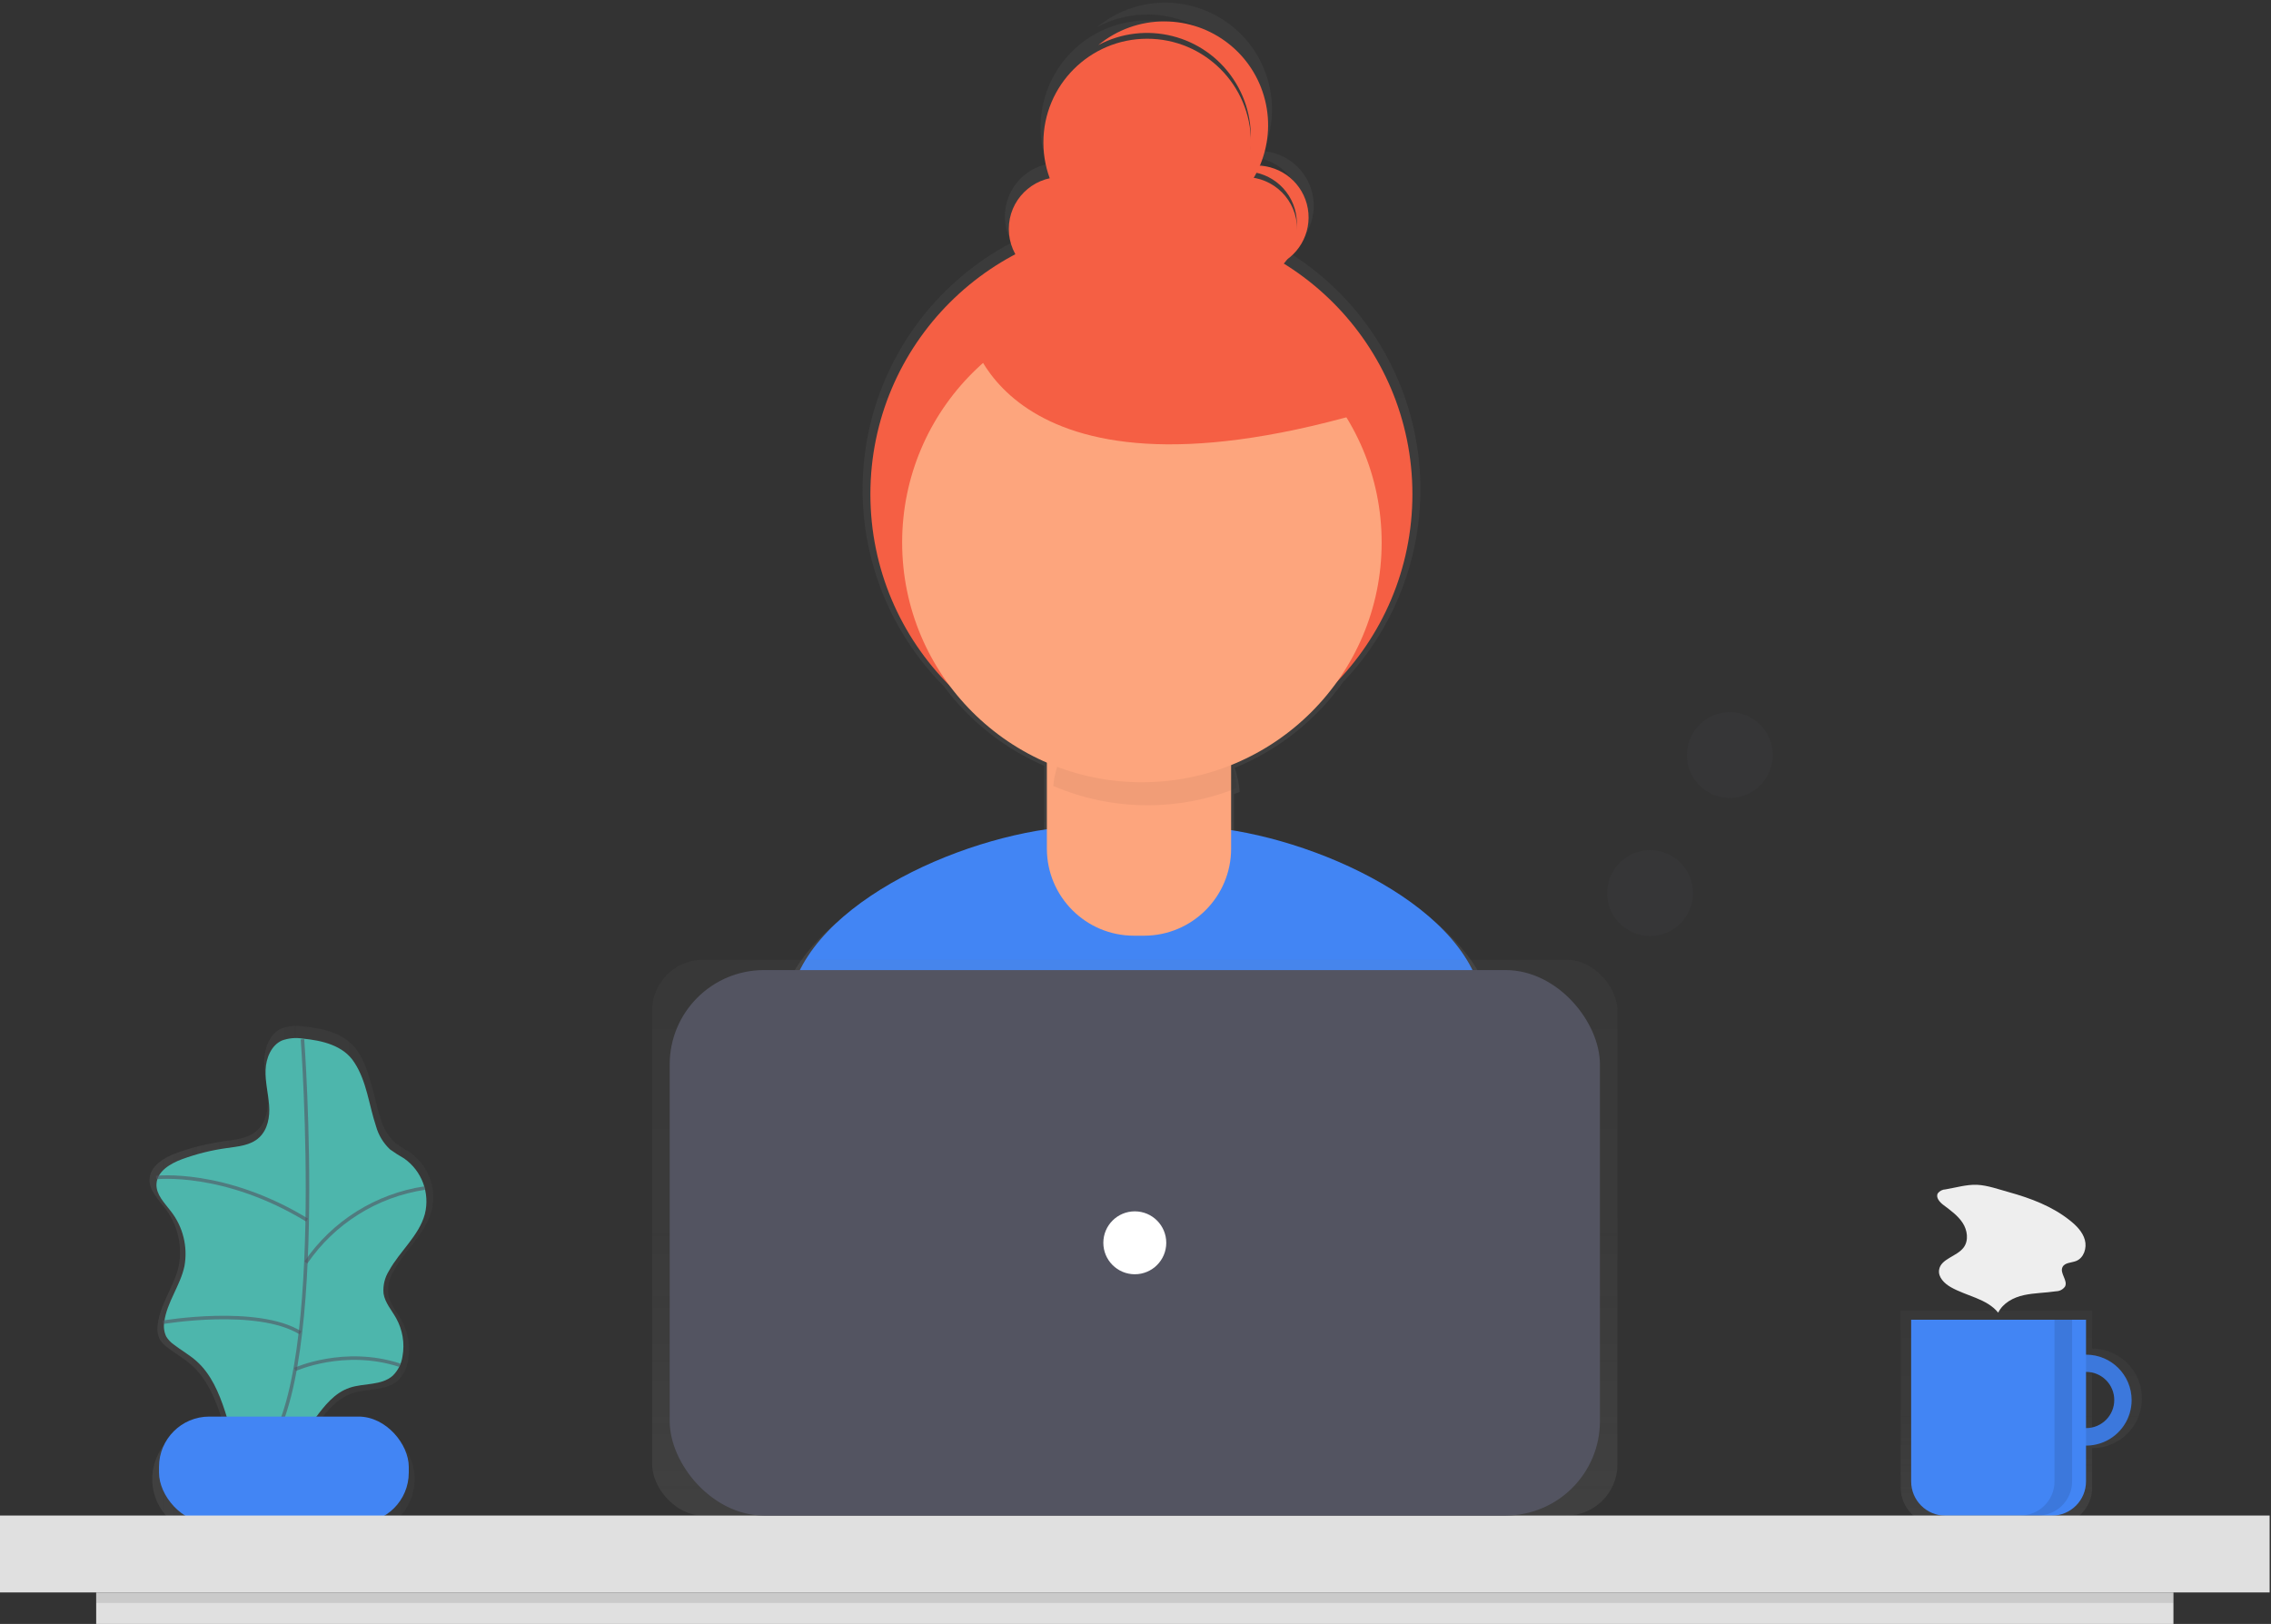 
<svg width="646px" height="462px" viewBox="0 0 646 462" version="1.1" xmlns="http://www.w3.org/2000/svg" xmlns:xlink="http://www.w3.org/1999/xlink">
    <rect x="0" y="0" width="646" height="462" fill="#333333" stroke="none"/>
    <defs>
        <linearGradient x1="50.015%" y1="100%" x2="50.015%" y2="0.008%" id="linearGradient-1">
            <stop stop-color="#808080" stop-opacity="0.25" offset="0%"></stop>
            <stop stop-color="#808080" stop-opacity="0.12" offset="54%"></stop>
            <stop stop-color="#808080" stop-opacity="0.1" offset="100%"></stop>
        </linearGradient>
        <linearGradient x1="-0.005%" y1="50.028%" x2="100.018%" y2="50.028%" id="linearGradient-2">
            <stop stop-color="#808080" stop-opacity="0.25" offset="0%"></stop>
            <stop stop-color="#808080" stop-opacity="0.12" offset="54%"></stop>
            <stop stop-color="#808080" stop-opacity="0.1" offset="100%"></stop>
        </linearGradient>
        <linearGradient x1="50.004%" y1="100%" x2="50.004%" y2="0%" id="linearGradient-3">
            <stop stop-color="#808080" stop-opacity="0.25" offset="0%"></stop>
            <stop stop-color="#808080" stop-opacity="0.12" offset="54%"></stop>
            <stop stop-color="#808080" stop-opacity="0.1" offset="100%"></stop>
        </linearGradient>
        <linearGradient x1="50%" y1="100%" x2="50%" y2="0%" id="linearGradient-4">
            <stop stop-color="#808080" stop-opacity="0.25" offset="0%"></stop>
            <stop stop-color="#808080" stop-opacity="0.12" offset="54%"></stop>
            <stop stop-color="#808080" stop-opacity="0.1" offset="100%"></stop>
        </linearGradient>
    </defs>
    <g id="Page-1" stroke="none" stroke-width="1" fill="none" fill-rule="evenodd">
        <g id="careers">
            <path d="M423.93,284.45 C417.23,260.14 380.04,242.22 351.02,237.59 L351.02,225.91 L352.62,225.29 C352.469,222.958 352.001,220.657 351.23,218.45 C363.632,213.399 374.337,204.918 382.09,194 C398.614,176.691 406.445,152.851 403.404,129.115 C400.363,105.38 386.774,84.284 366.42,71.7 C372.094,68.134 374.85,61.338 373.262,54.828 C371.674,48.317 366.099,43.553 359.42,43 C364.883,30.111 360.835,15.159 349.617,6.786 C338.398,-1.587 322.912,-1.214 312.11,7.69 C321.528,2.679 332.884,2.975 342.028,8.47 C351.171,13.964 356.764,23.852 356.76,34.52 C356.76,34.79 356.76,35.05 356.76,35.31 C356.411,23.279 348.994,12.587 337.847,8.047 C326.7,3.507 313.923,5.973 305.267,14.336 C296.611,22.699 293.706,35.383 297.86,46.68 C293.136,47.694 289.176,50.894 287.194,55.3 C285.212,59.707 285.445,64.793 287.82,69 C265.527,80.711 250.115,102.307 246.289,127.196 C242.462,152.085 250.675,177.313 268.42,195.18 C275.801,205.124 285.672,212.947 297.04,217.86 L297.04,237.33 C267.71,241.52 229.09,259.77 222.35,284.68 C216.47,306.39 210.19,330.23 207.07,344.23 C233.84,363.04 290.01,374.09 325.22,374.09 C358.67,374.09 413.34,364.09 439.32,346.99 C436.54,331.61 430.07,306.72 423.93,284.45 Z M370.31,59.87 C370.31,60.15 370.31,60.42 370.31,60.69 C369.903,53.621 364.67,47.77 357.69,46.58 C357.983,46.08 358.263,45.573 358.53,45.06 C365.426,46.652 370.31,52.793 370.31,59.87 L370.31,59.87 Z" id="Shape" fill="url(#linearGradient-1)" fill-rule="nonzero"></path>
            <path d="M325.2,368.77 C357.7,368.77 410.81,359.08 436.05,342.44 C433.32,327.5 427.05,303.32 421.05,281.68 C413.46,254.12 365.54,235.02 336.95,235.02 L309.42,235.02 C280.75,235.02 232.76,254.24 225.26,281.91 C219.55,303 213.42,326.17 210.42,339.77 C236.42,358 291,368.77 325.2,368.77 Z" id="Path" fill="#4285F4" fill-rule="nonzero"></path>
            <circle id="Oval" fill="#F55F44" fill-rule="nonzero" cx="324.68" cy="140.59" r="77.09"></circle>
            <path d="M303.87,194.18 L344.2,194.18 C347.514,194.18 350.2,196.866 350.2,200.18 L350.2,241.42 C350.2,255.106 339.106,266.2 325.42,266.2 L322.57,266.2 C308.884,266.2 297.79,255.106 297.79,241.42 L297.79,200.22 C297.79,196.906 300.476,194.22 303.79,194.22 L303.87,194.18 Z" id="Path" fill="#FDA57D" fill-rule="nonzero"></path>
            <path d="M326.42,229.1 C335.101,229.106 343.702,227.449 351.76,224.22 C350.902,211.035 339.973,200.77 326.76,200.74 L324.61,200.74 C311.619,200.749 300.779,210.662 299.61,223.6 C308.082,227.231 317.203,229.103 326.42,229.1 Z" id="Path" fill="#000000" fill-rule="nonzero" opacity="0.05"></path>
            <circle id="Oval" fill="#FDA57D" fill-rule="nonzero" cx="324.82" cy="154.34" r="68.2"></circle>
            <circle id="Oval" fill="#F55F44" fill-rule="nonzero" cx="301.72" cy="65.14" r="14.76"></circle>
            <circle id="Oval" fill="#F55F44" fill-rule="nonzero" cx="354.2" cy="65.14" r="14.76"></circle>
            <circle id="Oval" fill="#F55F44" fill-rule="nonzero" cx="326.32" cy="40.54" r="29.52"></circle>
            <path d="M357.48,47.1 C354.544,47.094 351.674,47.969 349.24,49.61 C356.238,47.15 363.975,50.266 367.314,56.89 C370.654,63.513 368.559,71.586 362.42,75.75 C369.198,73.344 373.253,66.4 372.016,59.314 C370.779,52.228 364.613,47.068 357.42,47.1 L357.48,47.1 Z" id="Path" fill="#F55F44" fill-rule="nonzero"></path>
            <path d="M331.24,6.09 C324.372,6.069 317.714,8.454 312.42,12.83 C325.806,5.707 342.412,9.885 350.834,22.494 C359.256,35.103 356.756,52.042 345.05,61.68 C357.023,55.32 363.124,41.623 359.844,28.469 C356.565,15.314 344.747,6.085 331.19,6.09 L331.24,6.09 Z" id="Path" fill="#F55F44" fill-rule="nonzero"></path>
            <path d="M275.47,93 C275.47,93 283.67,147.13 387.01,117.6 L336.16,73.31 L275.47,93 Z" id="Path" fill="#F55F44" fill-rule="nonzero"></path>
            <g id="Group" opacity="0.7" transform="translate(42, 291)" fill="url(#linearGradient-2)" fill-rule="nonzero">
                <path d="M80.77,53.44 C82.338,47.149 79.869,40.542 74.56,36.82 C73.126,35.998 71.738,35.1 70.4,34.13 C68.396,32.222 66.954,29.801 66.23,27.13 C64.14,20.87 63.49,13.84 59.83,8.18 C56.5,3.03 50.02,1.52 44.27,1.01 C42.184,0.669 40.046,0.869 38.06,1.59 C34.86,3.04 33.33,6.82 33.18,10.34 C33.03,13.86 33.95,17.34 34.18,20.83 C34.41,24.32 33.78,28.2 31.18,30.58 C28.58,32.96 24.88,33.24 21.45,33.72 C16.957,34.347 12.542,35.446 8.28,37 C4.7,38.3 0.71,40.66 0.54,44.47 C0.4,47.58 2.91,50.07 4.8,52.54 C8.458,57.188 9.947,63.181 8.89,69 C7.67,74.8 3.6,79.77 2.89,85.65 C2.612,87.12 2.798,88.64 3.42,90 C3.994,90.931 4.753,91.734 5.65,92.36 C7.86,94.07 10.33,95.44 12.43,97.3 C16.8,101.17 19.16,106.78 20.98,112.3 C21.16,112.83 21.31,113.37 21.48,113.91 L17.19,113.91 C8.429,113.932 1.332,121.029 1.31,129.79 L1.31,129.79 C1.332,138.551 8.429,145.648 17.19,145.67 L60.05,145.67 C68.811,145.648 75.908,138.551 75.93,129.79 L75.93,129.79 C75.859,121.076 68.795,114.038 60.08,114 L48.33,114 C51.11,110.28 54.01,106.78 58.33,105.35 C62.65,103.92 67.81,104.76 71.17,101.77 C72.748,100.219 73.77,98.191 74.08,96 C74.791,92.09 74.127,88.055 72.2,84.58 C70.85,82.17 68.87,79.98 68.44,77.25 C68.223,74.877 68.792,72.498 70.06,70.48 C73.28,64.52 79.02,59.95 80.77,53.44 Z" id="Path"></path>
            </g>
            <path d="M86.1,295.47 C84.115,295.145 82.081,295.334 80.19,296.02 C77.14,297.4 75.69,301.02 75.55,304.35 C75.41,307.68 76.28,311 76.55,314.35 C76.82,317.7 76.17,321.35 73.71,323.63 C71.25,325.91 67.71,326.16 64.44,326.63 C60.155,327.224 55.945,328.27 51.88,329.75 C48.47,330.99 44.67,333.23 44.51,336.86 C44.38,339.86 46.77,342.19 48.57,344.55 C52.047,348.969 53.467,354.666 52.47,360.2 C51.31,365.72 47.47,370.46 46.73,376.06 C46.472,377.481 46.668,378.947 47.29,380.25 C47.836,381.136 48.558,381.902 49.41,382.5 C51.52,384.13 53.87,385.44 55.86,387.2 C60.02,390.88 62.27,396.2 64.01,401.51 C65.716,406.699 67.052,412.002 68.01,417.38 C71.59,415.08 76.22,415.11 80.01,413.23 C88.15,409.23 90.89,397.68 99.48,394.8 C103.55,393.44 108.48,394.24 111.71,391.39 C113.217,389.912 114.194,387.979 114.49,385.89 C115.165,382.16 114.525,378.311 112.68,375 C111.39,372.7 109.51,370.62 109.1,368 C108.892,365.739 109.433,363.473 110.64,361.55 C113.73,355.93 119.19,351.55 120.86,345.38 C122.346,339.39 119.993,333.103 114.94,329.56 C113.562,328.779 112.226,327.925 110.94,327 C109.022,325.188 107.638,322.884 106.94,320.34 C104.94,314.34 104.33,307.69 100.84,302.34 C97.75,297.39 91.58,296 86.1,295.47 Z" id="Path" fill="#4DB6AC" fill-rule="nonzero"></path>
            <path d="M86.04,295.67 C86.04,295.67 93.6,397 73.95,414.35" id="Path" stroke="#535461" opacity="0.6"></path>
            <rect id="Rectangle" fill="#4285F4" fill-rule="nonzero" x="45.23" y="403.01" width="71.05" height="30.24" rx="14.3"></rect>
            <path d="M44.42,335 C44.42,335 63.75,332.74 87.34,347.1" id="Path" stroke="#535461" opacity="0.6"></path>
            <path d="M87.02,359.17 C94.855,347.727 107.095,340.058 120.81,338" id="Path" stroke="#535461" opacity="0.6"></path>
            <path d="M46.36,376.18 C46.36,376.18 73.15,371.64 85.46,379.18" id="Path" stroke="#535461" opacity="0.6"></path>
            <path d="M83.93,389.59 C83.93,389.59 97.93,383.23 113.73,388.4" id="Path" stroke="#535461" opacity="0.6"></path>
            <g id="Group" opacity="0.7" transform="translate(540, 372)" fill="url(#linearGradient-3)" fill-rule="nonzero">
                <path d="M55.13,11.7 L55.13,0.8 L0.66,0.8 L0.66,51.19 C0.66,57.055 5.415,61.81 11.28,61.81 L44.51,61.81 C50.375,61.81 55.13,57.055 55.13,51.19 L55.13,40 C62.953,40 69.295,33.658 69.295,25.835 C69.295,18.012 62.953,11.67 55.13,11.67 L55.13,11.7 Z M55.13,34.58 L55.13,17.14 C58.314,17.032 61.303,18.669 62.927,21.41 C64.551,24.151 64.551,27.559 62.927,30.3 C61.303,33.041 58.314,34.678 55.13,34.57 L55.13,34.58 Z" id="Shape"></path>
            </g>
            <path d="M593.42,385.4 C588.19,385.4 583.476,388.55 581.474,393.382 C579.473,398.214 580.579,403.775 584.277,407.473 C587.975,411.171 593.536,412.277 598.368,410.276 C603.2,408.274 606.35,403.56 606.35,398.33 C606.35,391.189 600.561,385.4 593.42,385.4 Z M593.42,406.29 C589.002,406.29 585.42,402.708 585.42,398.29 C585.42,393.872 589.002,390.29 593.42,390.29 C597.838,390.29 601.42,393.872 601.42,398.29 C601.42,402.708 597.838,406.29 593.42,406.29 Z" id="Shape" fill="#4285F4" fill-rule="nonzero"></path>
            <path d="M593.42,385.4 C588.19,385.4 583.476,388.55 581.474,393.382 C579.473,398.214 580.579,403.775 584.277,407.473 C587.975,411.171 593.536,412.277 598.368,410.276 C603.2,408.274 606.35,403.56 606.35,398.33 C606.35,391.189 600.561,385.4 593.42,385.4 Z M593.42,406.29 C589.002,406.29 585.42,402.708 585.42,398.29 C585.42,393.872 589.002,390.29 593.42,390.29 C597.838,390.29 601.42,393.872 601.42,398.29 C601.42,402.708 597.838,406.29 593.42,406.29 Z" id="Shape" fill="#000000" fill-rule="nonzero" opacity="0.1"></path>
            <path d="M543.64,375.45 L593.38,375.45 L593.38,421.45 C593.38,426.835 589.015,431.2 583.63,431.2 L553.39,431.2 C548.005,431.2 543.64,426.835 543.64,421.45 L543.64,375.45 L543.64,375.45 Z" id="Path" fill="#4285F4" fill-rule="nonzero"></path>
            <rect id="Rectangle" fill="#E0E0E0" fill-rule="nonzero" x="0" y="431.16" width="645.61" height="21.88"></rect>
            <g id="Group" opacity="0.7" transform="translate(185, 273)" fill="url(#linearGradient-4)" fill-rule="nonzero">
                <rect id="Rectangle" x="0.52" y="0.06" width="274.56" height="158.1" rx="14.5"></rect>
            </g>
            <rect id="Rectangle" fill="#535461" fill-rule="nonzero" x="190.5" y="275.98" width="264.61" height="155.18" rx="26.84"></rect>
            <circle id="Oval" fill="#FFFFFF" fill-rule="nonzero" cx="322.8" cy="353.57" r="8.95"></circle>
            <rect id="Rectangle" fill="#E0E0E0" fill-rule="nonzero" x="27.36" y="453.05" width="590.89" height="8.95"></rect>
            <rect id="Rectangle" fill="#000000" fill-rule="nonzero" opacity="0.1" x="27.36" y="453.05" width="590.89" height="2.98"></rect>
            <path d="M584.42,375.45 L584.42,421.45 C584.42,426.807 580.077,431.15 574.72,431.15 L579.72,431.15 C585.077,431.15 589.42,426.807 589.42,421.45 L589.42,375.45 L584.42,375.45 Z" id="Path" fill="#000000" fill-rule="nonzero" opacity="0.1"></path>
            <path d="M553.42,338.37 C552.556,338.397 551.75,338.808 551.22,339.49 C550.57,340.67 551.75,342.01 552.83,342.82 C554.83,344.32 556.92,345.82 558.28,347.89 C559.64,349.96 560.06,352.89 558.58,354.89 C556.65,357.51 552.03,358.08 551.58,361.3 C551.29,363.37 553.08,365.14 554.9,366.18 C559.38,368.75 565.16,369.43 568.4,373.45 C569.74,370.69 572.75,369.09 575.74,368.45 C578.73,367.81 581.84,367.82 584.88,367.36 C585.896,367.341 586.841,366.835 587.42,366 C588.27,364.28 585.85,362.21 586.69,360.49 C587.33,359.17 589.19,359.28 590.55,358.75 C592.77,357.89 593.68,355.04 593.05,352.75 C592.42,350.46 590.64,348.66 588.77,347.19 C583.77,343.19 577.67,340.9 571.54,339.19 C568.69,338.41 565.34,337.19 562.38,337.07 C559.42,336.95 556.28,337.89 553.42,338.37 Z" id="Path" fill="#EEEEEE" fill-rule="nonzero"></path>
            <circle id="Oval" fill="#535461" fill-rule="nonzero" opacity="0.1" cx="469.37" cy="254.07" r="12.21"></circle>
            <circle id="Oval" fill="#535461" fill-rule="nonzero" opacity="0.1" cx="492.06" cy="214.81" r="12.21"></circle>
        </g>
    </g>
</svg>